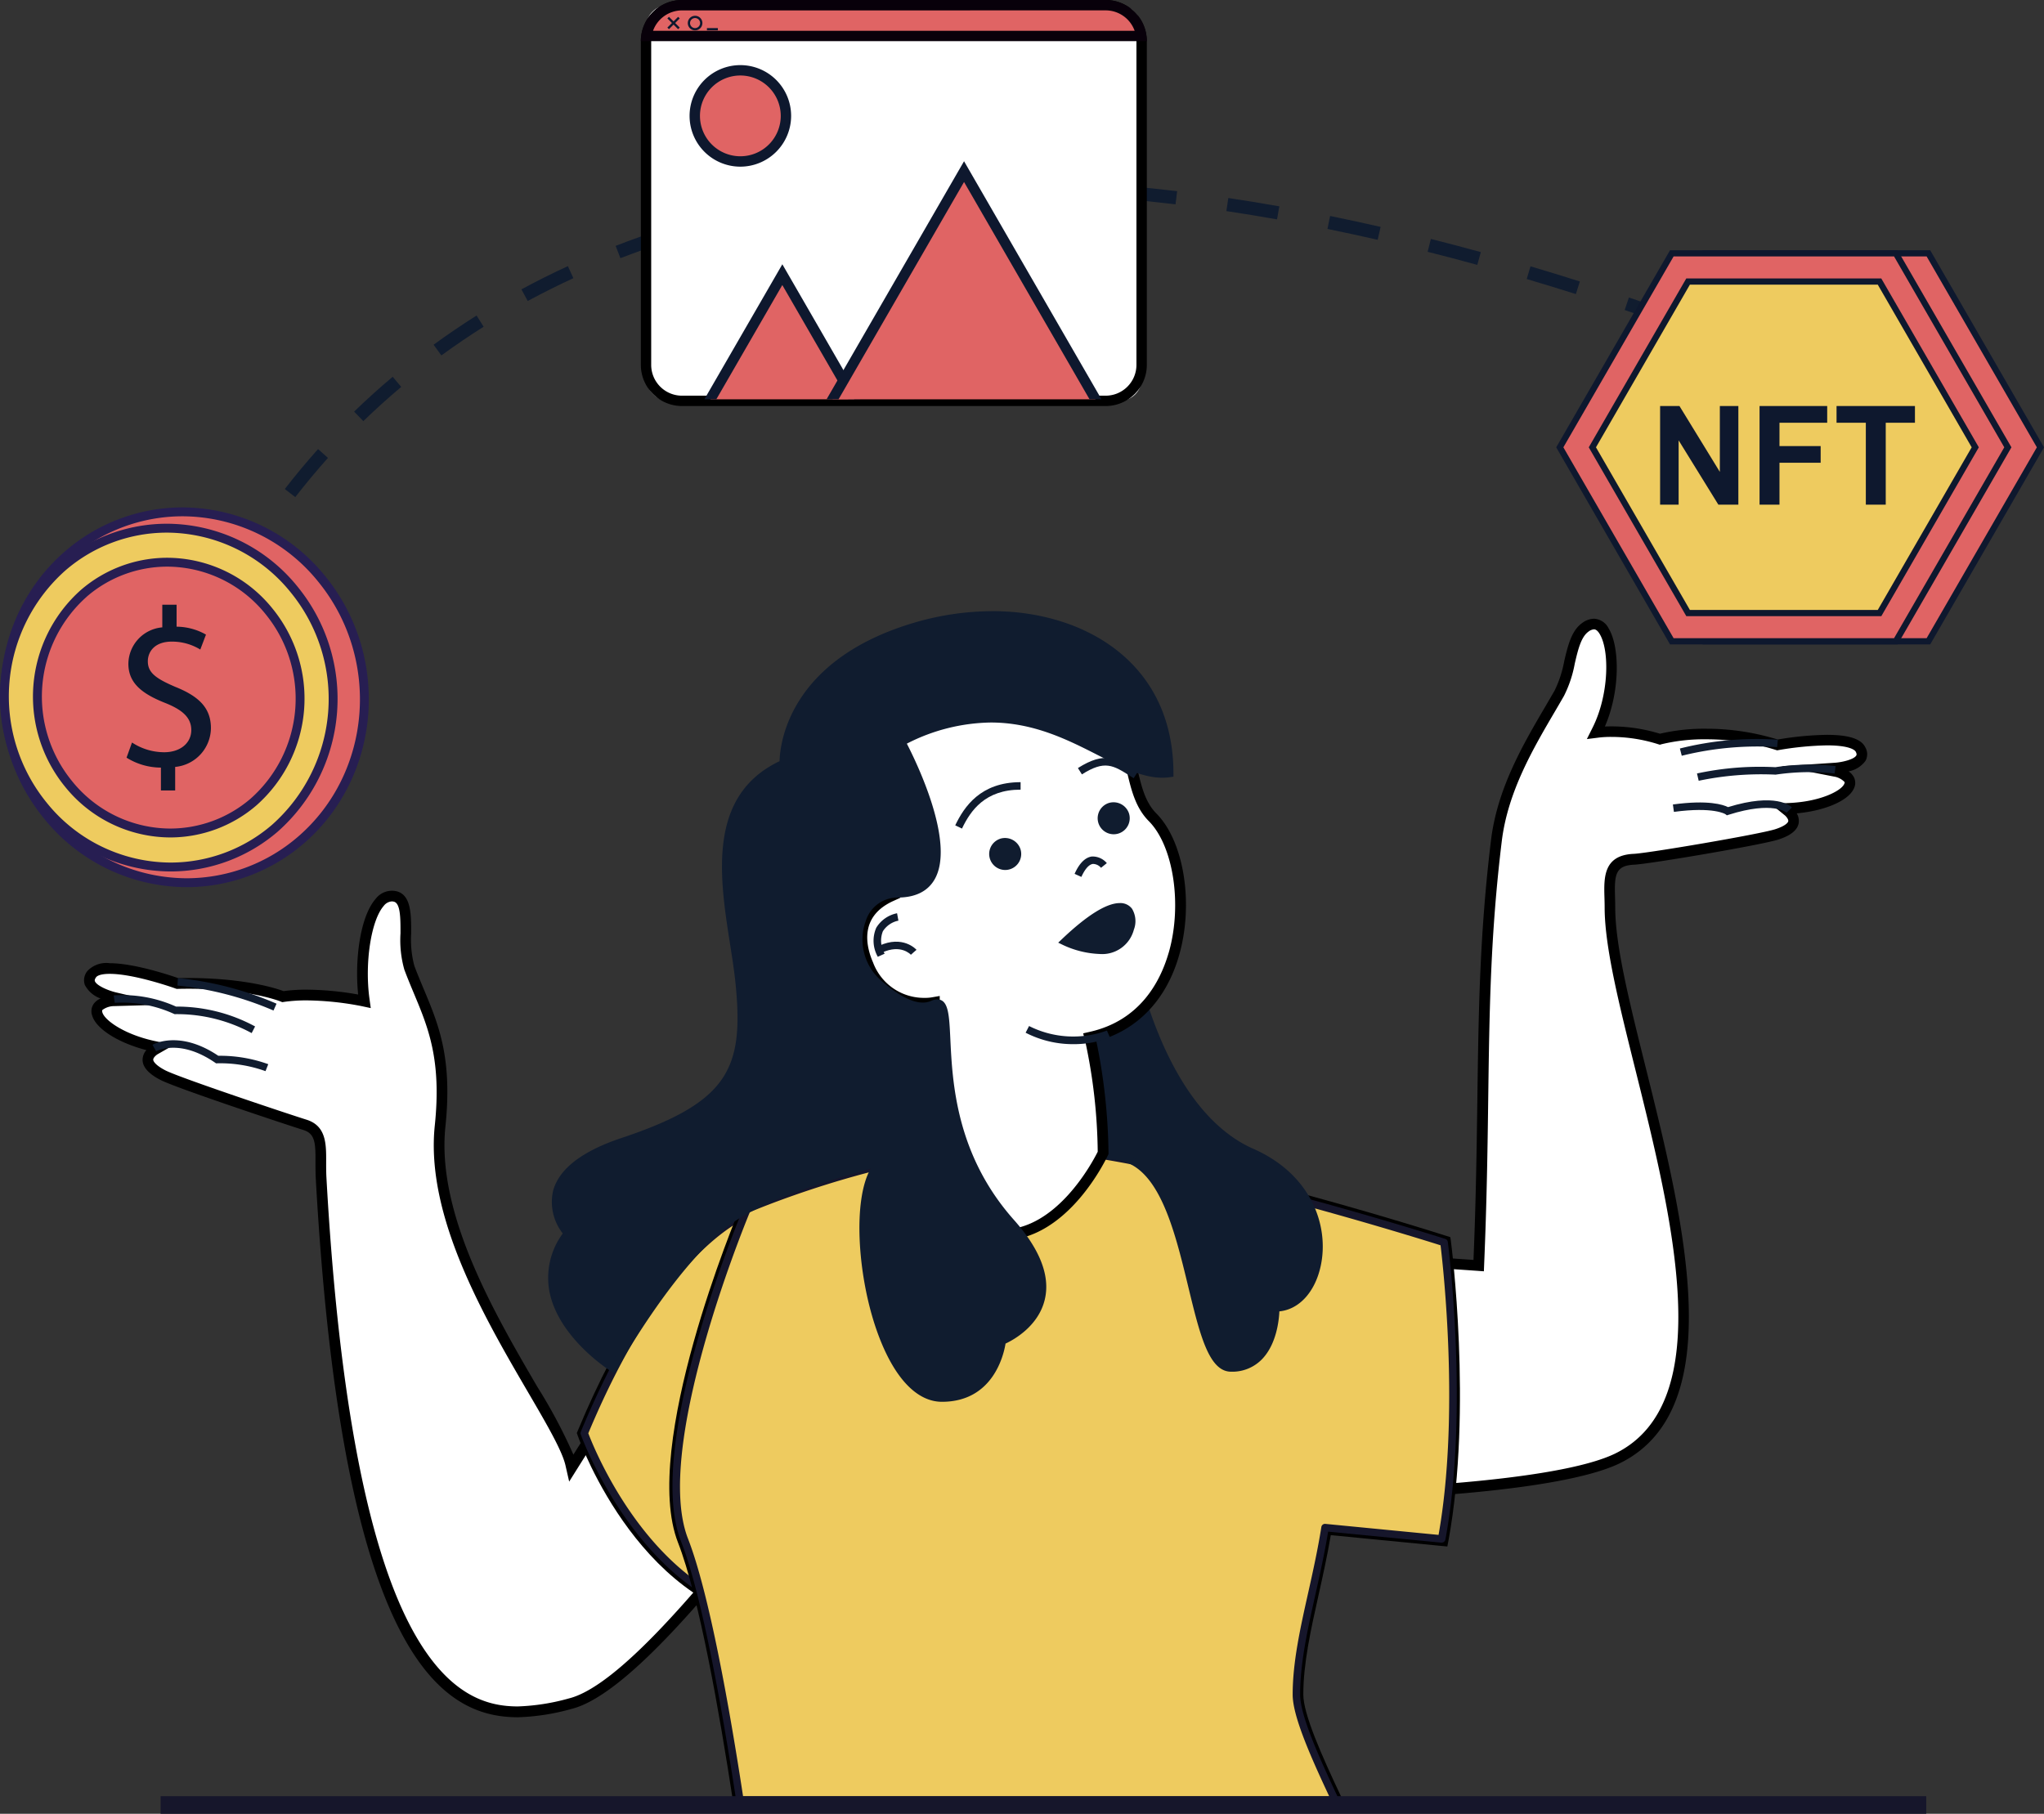 <svg xmlns="http://www.w3.org/2000/svg" xmlns:xlink="http://www.w3.org/1999/xlink" width="252" height="223.648" viewBox="0 0 252 223.648"><rect x="0" y="0" width="252" height="223.648" fill="#333333" stroke="none"/><defs><clipPath id="a"><rect width="252" height="223.648" fill="none"/></clipPath><clipPath id="b"><path d="M53.113.511a4.249,4.249,0,0,0-4.241,4.244v39.9a4.263,4.263,0,0,0,4.241,4.259h52.231a4.253,4.253,0,0,0,4.241-4.259V4.755A4.239,4.239,0,0,0,105.344.511Z" transform="translate(-48.872 -0.511)" fill="none"/></clipPath></defs><g clip-path="url(#a)"><path d="M16.191,50.584l-1.55-.51c.015-.047.387-1.175,1.24-3.1l1.493.66c-.815,1.844-1.178,2.941-1.183,2.952" transform="translate(9.277 29.763)" fill="#101c2f"/><path d="M18.586,63.163l-1.426-.794c1.018-1.83,2.143-3.674,3.339-5.481l1.362.9c-1.175,1.771-2.276,3.581-3.275,5.373m6.946-10.486-1.292-1c1.294-1.671,2.676-3.329,4.1-4.925l1.219,1.088c-1.4,1.57-2.759,3.2-4.03,4.837m8.392-9.371-1.135-1.175c1.514-1.469,3.115-2.914,4.754-4.295l1.052,1.251c-1.609,1.354-3.181,2.774-4.671,4.218m9.624-8.1-.964-1.32c1.71-1.248,3.493-2.457,5.3-3.6l.871,1.382c-1.776,1.121-3.527,2.308-5.206,3.535m151.874-3.522q-3.026-1.076-5.989-2.073l.521-1.547q2.975,1,6.013,2.083ZM54.19,28.492l-.778-1.436c1.864-1.01,3.79-1.972,5.726-2.862l.683,1.483c-1.9.876-3.8,1.822-5.631,2.815m129.222-.853q-3.063-.968-6.059-1.857l.466-1.565q3.007.892,6.085,1.866Zm-12.153-3.6q-3.1-.855-6.123-1.614l.4-1.586q3.043.767,6.159,1.624ZM65.617,23.215l-.59-1.521c1.959-.761,3.988-1.482,6.028-2.137l.5,1.554c-2.011.649-4.009,1.356-5.94,2.1m93.362-2.266q-3.141-.718-6.19-1.338l.325-1.6q3.07.625,6.227,1.346ZM77.608,19.358l-.412-1.58c2.053-.536,4.148-1.021,6.227-1.444l.325,1.6c-2.05.417-4.117.9-6.141,1.421m68.961-.928q-3.168-.564-6.244-1.021l.238-1.614q3.1.461,6.293,1.026Zm-56.61-1.6-.247-1.614c2.073-.319,4.2-.593,6.332-.815l.173,1.624c-2.1.222-4.21.493-6.258.805m44.1-.256q-3.2-.38-6.293-.652l.144-1.627q3.119.274,6.343.658ZM102.5,15.5l-.1-1.63c2.1-.129,4.243-.214,6.378-.258l.033,1.634c-2.112.042-4.236.127-6.312.255m18.95-.031c-2.137-.113-4.261-.19-6.317-.229l.028-1.634c2.076.039,4.221.118,6.376.232Z" transform="translate(10.873 8.623)" fill="#101c2f"/><path d="M133.016,27.765c-1.021-.39-2.037-.778-3.048-1.153l.57-1.532q1.524.571,3.063,1.16Z" transform="translate(82.353 15.891)" fill="#101c2f"/><path d="M65.995,138.632l-.235-1.01c-.431-1.9-2.287-5.074-4.631-9.09-5.324-9.119-12.617-21.606-11.462-32.65a28.681,28.681,0,0,0-2.6-16.488c-.4-.954-.8-1.918-1.186-2.944a13.148,13.148,0,0,1-.444-4.314c0-2.1.008-4.086-1.178-4.334a1.419,1.419,0,0,0-.319-.034,1.784,1.784,0,0,0-1.328.709c-1.642,1.882-2.48,7.141-1.859,11.721l.08.606-.6-.127a36.946,36.946,0,0,0-6.791-.707,19.5,19.5,0,0,0-2.841.191l-.116.016-.108-.044c-.038-.018-3.993-1.6-11.493-1.6-.183,0-1.135,0-1.493-.01C17.347,78.508,12.3,76.7,9.167,76.7c-1.036,0-1.732.2-2.016.577-.369.493-.258.8-.224.9.286.784,1.924,1.433,2.892,1.658l3.233.755-3.316.095c-.356.011-1.451.15-1.812.649a.724.724,0,0,0-.072.684c.366,1.258,3.05,3.04,6.9,3.849l1.1.23-.969.562c-.011.007-.791.477-.776,1.078.013.52.632,1.121,1.745,1.689,1.871.959,15.333,5.445,17.442,6.1,2.148.667,2.14,2.58,2.134,4.791,0,.606-.008,1.256.034,1.939,2.452,44.167,10.316,65.636,24.032,65.636a26.909,26.909,0,0,0,6.392-.992c6.227-1.539,16.287-13.879,22.3-21.254,2.039-2.495,3.589-4.4,4.476-5.262l-17.766-15.9Z" transform="translate(4.363 42.94)" fill="#fff"/><path d="M66.35,137.691C64.9,131.4,48.607,111.93,50.259,96.1c1.067-10.178-1.694-13.976-3.808-19.63-1.067-2.861.586-8.389-1.934-8.921a2.074,2.074,0,0,0-.408-.041c-3.04,0-4.355,7.43-3.615,12.916a37.527,37.527,0,0,0-6.883-.712,20.007,20.007,0,0,0-2.9.194s-3.958-1.63-11.654-1.63q-.657,0-1.348.018s-5.126-1.846-8.372-1.846a2.924,2.924,0,0,0-2.361.745c-1.63,2.178,2.916,3.231,2.916,3.231s-2.8.08-2.284,1.885c.439,1.506,3.362,3.338,7.227,4.148,0,0-2.785,1.591.988,3.522,1.939.992,15.616,5.54,17.514,6.128,2.364.733,1.686,3.194,1.861,6.343,3.181,57.251,14.922,66.046,24.465,66.046a27.064,27.064,0,0,0,6.5-1.008c8.794-2.174,24.679-24.941,27.316-26.929L74.966,124ZM92.2,140.573c-.864.905-2.181,2.511-4.184,4.968-5.977,7.332-15.984,19.6-22.069,21.108a26.33,26.33,0,0,1-6.29.987c-3.646,0-9.047-1.152-13.845-11.071-5.063-10.465-8.346-28.687-9.763-54.162-.036-.67-.033-1.3-.033-1.918.01-2.183.02-4.44-2.434-5.2-2.032-.631-15.554-5.143-17.374-6.071-1.1-.565-1.5-1.062-1.511-1.318s.363-.577.557-.689l1.967-1.126-2.218-.466c-3.85-.807-6.294-2.58-6.575-3.55-.065-.214-.016-.279.007-.309a2.463,2.463,0,0,1,1.474-.474l6.6-.186-6.432-1.509C9.13,79.36,7.7,78.754,7.5,78.2c-.015-.052-.064-.185.167-.493.07-.093.4-.4,1.671-.4,3.057,0,8.034,1.776,8.085,1.8l.15.052.157,0c.456-.011.9-.016,1.328-.016,7.4,0,11.288,1.549,11.329,1.565l.217.09.234-.036a19.31,19.31,0,0,1,2.776-.183,37.074,37.074,0,0,1,6.7.693l1.2.255-.165-1.207c-.593-4.4.211-9.609,1.758-11.382a1.372,1.372,0,0,1,1.006-.565,1.086,1.086,0,0,1,.232.029c.843.173.84,2.076.836,3.913a13.343,13.343,0,0,0,.472,4.466c.386,1.036.794,2.011,1.189,2.957,1.756,4.2,3.416,8.158,2.566,16.281-1.17,11.181,6.167,23.74,11.52,32.911,2.235,3.824,4.164,7.132,4.589,8.967l.459,2.019,1.1-1.753,8.078-12.835Z" transform="translate(4.195 42.774)"/><path d="M66.675,136.769a64.126,64.126,0,0,0-4.432-8.34c-5.26-9.014-12.47-21.355-11.346-32.106.884-8.459-.838-12.574-2.661-16.931-.394-.943-.794-1.893-1.171-2.9a12.513,12.513,0,0,1-.389-4c0-2.364.007-4.813-1.885-5.208a2.531,2.531,0,0,0-2.5.961c-1.934,2.214-2.589,7.59-2.152,11.79a37.6,37.6,0,0,0-6.347-.6,20.634,20.634,0,0,0-2.849.18c-.776-.292-5.135-1.772-12.979-1.6-.7-.243-5.347-1.843-8.451-1.843a3.212,3.212,0,0,0-2.725.93,1.773,1.773,0,0,0-.35,1.737,3.491,3.491,0,0,0,1.946,1.684,2.09,2.09,0,0,0-.835.644,1.6,1.6,0,0,0-.206,1.454c.477,1.645,3.225,3.373,6.688,4.267a1.838,1.838,0,0,0-.47,1.225c.018.889.771,1.717,2.228,2.464,2.039,1.039,15.9,5.633,17.589,6.159,1.452.451,1.513,1.594,1.5,3.934,0,.626,0,1.3.034,2,3.313,59.585,15.81,66.476,24.924,66.481h0a27.3,27.3,0,0,0,6.6-1.026c6.518-1.609,16.693-14.092,22.778-21.553a56.735,56.735,0,0,1,4.707-5.45l.449-.338-19.337-17.3Zm26.287,3.966c-.9.872-2.436,2.762-4.453,5.239-6.007,7.368-16.067,19.7-22.283,21.237a26.525,26.525,0,0,1-6.384,1h0c-13.7,0-21.548-21.459-24.006-65.605-.033-.683-.033-1.336-.026-1.939.007-2.227.015-4.149-2.155-4.824-2.109-.65-15.564-5.136-17.441-6.1-1.1-.562-1.714-1.153-1.73-1.661-.015-.583.755-1.046.761-1.052l1.041-.6-1.176-.245c-3.841-.807-6.515-2.578-6.878-3.828a.691.691,0,0,1,.064-.657,2.757,2.757,0,0,1,1.792-.637l3.519-.108-3.429-.8c-.961-.224-2.591-.867-2.872-1.635-.034-.1-.14-.387.221-.872a2.56,2.56,0,0,1,1.988-.559c3.125,0,8.17,1.8,8.219,1.82l.083.029.087,0c8.356-.2,12.772,1.56,12.813,1.578l.116.047.131-.02a19.833,19.833,0,0,1,2.831-.186,37.706,37.706,0,0,1,6.786.7l.64.137-.087-.647c-.618-4.574.214-9.823,1.853-11.7a1.628,1.628,0,0,1,1.616-.663c1.158.242,1.158,2.215,1.158,4.3a12.975,12.975,0,0,0,.443,4.326c.384,1.024.789,1.988,1.186,2.941C49.162,83.993,50.84,88,49.979,96.225c-1.153,11.055,6.139,23.547,11.466,32.668,2.344,4.015,4.2,7.186,4.633,9.08l.248,1.083,8.918-14.172Z" transform="translate(4.017 42.595)"/><path d="M11.507,79.079l.454.8c.121-.062,2.936-1.568,7.262,1.4l.127.088.154-.007a16.531,16.531,0,0,1,5.94.967l.337-.859a17.51,17.51,0,0,0-6.159-1.036c-4.76-3.207-7.98-1.439-8.114-1.354" transform="translate(7.291 49.751)" fill="#101c2f"/><path d="M16.272,76.535a16,16,0,0,0-7.691-1.382l.129.913a15.4,15.4,0,0,1,7.3,1.364l.106.041.113-.008A19.321,19.321,0,0,1,25.59,79.8l.423-.82a20.259,20.259,0,0,0-9.741-2.449" transform="translate(5.437 47.586)" fill="#101c2f"/><path d="M13.39,74.745a40.155,40.155,0,0,1,11.844,3.079l.376-.841a40.463,40.463,0,0,0-12.158-3.159Z" transform="translate(8.484 46.778)" fill="#101c2f"/><path d="M162.439,61.564a39.573,39.573,0,0,0-6.01.582l-.1.018-.1-.029a28.858,28.858,0,0,0-8.644-1.323,22.929,22.929,0,0,0-5.613.616l-.127.036-.121-.039a19.555,19.555,0,0,0-5.873-.907,13.213,13.213,0,0,0-1.467.069l-.8.1.359-.719c2.073-4.141,2.148-9.831.83-11.968a1.3,1.3,0,0,0-1.055-.751,1.677,1.677,0,0,0-.938.372c-1.046.748-1.433,2.423-1.849,4.2a14.473,14.473,0,0,1-1.281,3.857q-.527.912-1.086,1.861c-2.759,4.7-5.884,10.039-6.642,16.238-1.392,11.48-1.521,20.88-1.671,31.763-.085,6.242-.173,12.7-.495,20.4l-.02.439-16.6-1.157-4.038,28.977h.17c5.608,0,29.884-.81,37.365-4.553,12.912-6.454,7.208-29.342,2.624-47.732-2.031-8.149-3.785-15.186-3.785-19.942,0-.417-.013-.823-.024-1.217-.069-2.475-.137-4.816,3.208-4.96,1.81-.075,15.438-2.387,17.529-3.052,1.142-.364,1.825-.833,1.916-1.32.109-.562-.555-1.129-.564-1.134l-.866-.717,1.122-.046c3.79-.162,6.62-1.433,7.165-2.57a.669.669,0,0,0,.039-.647c-.261-.523-1.277-.83-1.612-.9l-3.218-.637,3.271-.214c.954-.06,2.615-.421,3-1.116.049-.085.2-.353-.072-.876-.193-.372-.964-1-3.924-1" transform="translate(62.788 29.937)" fill="#fff"/><path d="M162.631,61.3a39.808,39.808,0,0,0-6.087.585,29.42,29.42,0,0,0-8.773-1.341,23.107,23.107,0,0,0-5.732.634,19.945,19.945,0,0,0-6-.926,13.519,13.519,0,0,0-1.519.072c2.741-5.471,2.081-13.342-.609-13.342a2.061,2.061,0,0,0-1.189.451c-2.021,1.451-1.786,5.634-3.253,8.186-2.9,5.051-6.907,11.119-7.778,18.262-2.184,17.946-1.274,30.76-2.173,52.195l-16.565-1.155-4.162,29.858c.167,0,.386,0,.662,0,5.26,0,29.858-.743,37.561-4.6,18.885-9.449-.926-52.387-.926-68.059,0-3.045-.616-5.6,2.776-5.747,1.916-.082,15.639-2.434,17.64-3.075,3.9-1.24,1.495-3.2,1.495-3.2,3.808-.16,6.879-1.446,7.536-2.811.789-1.632-1.879-2.155-1.879-2.155s4.494-.286,3.284-2.617c-.493-.949-2.32-1.228-4.3-1.228m3.622,2.093c-.274.49-1.72.836-2.655.9l-6.6.436,6.489,1.264a2.321,2.321,0,0,1,1.31.667c.015.026.049.087-.042.27-.417.872-3.011,2.165-6.794,2.326l-2.266.1,1.758,1.429c.136.109.457.482.412.717s-.493.634-1.625.993c-1.985.631-15.689,2.957-17.416,3.03-3.772.16-3.69,2.945-3.619,5.4.011.392.023.8.023,1.207,0,4.809,1.759,11.868,3.8,20.045,4.545,18.241,10.2,40.941-2.4,47.245-7.268,3.635-30.706,4.476-36.845,4.506l3.911-28.092,15.766,1.1.879.064.036-.887c.325-7.706.418-14.164.5-20.411.147-10.87.274-20.257,1.668-31.714.743-6.115,3.852-11.408,6.59-16.077.372-.635.735-1.256,1.081-1.861a14.582,14.582,0,0,0,1.328-3.975c.394-1.691.771-3.285,1.681-3.942a1.3,1.3,0,0,1,.688-.291c.234,0,.466.183.689.547,1.261,2.042,1.163,7.533-.846,11.551l-.717,1.434,1.593-.2a12.65,12.65,0,0,1,1.41-.067,19.072,19.072,0,0,1,5.741.885l.248.078.247-.069a22.439,22.439,0,0,1,5.5-.6,28.49,28.49,0,0,1,8.518,1.3l.2.062.212-.038a38.97,38.97,0,0,1,5.93-.575c3.053,0,3.5.693,3.542.771.167.315.1.43.08.466" transform="translate(62.596 29.771)"/><path d="M162.835,61.018a39.029,39.029,0,0,0-6.053.578,29.827,29.827,0,0,0-8.805-1.331,24.083,24.083,0,0,0-5.721.616,20.329,20.329,0,0,0-6.785-.89c1.9-4.365,1.844-9.859.453-12.112a2.112,2.112,0,0,0-1.808-1.178,2.531,2.531,0,0,0-1.462.539c-1.313.946-1.743,2.776-2.2,4.716a13.821,13.821,0,0,1-1.188,3.615q-.522.907-1.077,1.853c-2.808,4.782-5.982,10.2-6.757,16.585-1.4,11.524-1.532,20.942-1.681,31.846-.088,6.11-.168,12.424-.479,19.909l-16.523-1.152-4.29,30.8.515.013c.17,0,.4.007.688.007,6.013,0,30.046-.791,37.753-4.648,13.551-6.775,7.748-30.046,3.089-48.746-2.016-8.09-3.757-15.077-3.757-19.723,0-.425-.013-.843-.023-1.246-.08-2.728-.013-3.939,2.356-4.04,1.83-.078,15.642-2.418,17.759-3.094,1.511-.48,2.364-1.157,2.521-2.008a1.783,1.783,0,0,0-.24-1.227c3.431-.312,6.311-1.524,7.026-3.016a1.554,1.554,0,0,0,.031-1.431,1.956,1.956,0,0,0-.665-.73,3.343,3.343,0,0,0,2.091-1.3,1.719,1.719,0,0,0-.057-1.722c-.516-1-2.062-1.483-4.716-1.483m3.97,2.756c-.386.681-2.034,1.036-2.976,1.1l-3.514.23,3.453.683c.332.067,1.336.369,1.591.879a.652.652,0,0,1-.041.621c-.539,1.129-3.357,2.392-7.139,2.553l-1.215.051.946.766c0,.008.652.562.551,1.1-.092.477-.765.938-1.9,1.3-2.088.665-15.711,2.973-17.514,3.05-3.382.144-3.31,2.5-3.241,4.987.011.4.028.8.028,1.22,0,4.759,1.75,11.795,3.78,19.948,4.582,18.375,10.28,41.249-2.6,47.7-7.477,3.738-31.735,4.548-37.343,4.548h-.144l4.029-28.914,16.606,1.162.021-.475c.322-7.706.413-14.165.5-20.412.149-10.877.278-20.272,1.673-31.742.756-6.2,3.88-11.529,6.639-16.23.369-.635.737-1.255,1.085-1.861a14.393,14.393,0,0,0,1.282-3.87c.413-1.763.8-3.429,1.835-4.171a1.18,1.18,0,0,1,1.952.371c1.31,2.13,1.237,7.807-.833,11.935l-.386.773.853-.108a19.43,19.43,0,0,1,7.327.836l.132.042.134-.038a23.091,23.091,0,0,1,5.607-.614,28.931,28.931,0,0,1,8.637,1.318l.1.034.114-.02a39.271,39.271,0,0,1,6-.58c2.944,0,3.708.618,3.9.983a.815.815,0,0,1,.074.848" transform="translate(62.391 29.591)"/><path d="M133.05,61.245c-.6-.3-2.426-.918-6.8-.325l.126.913c4.9-.66,6.332.278,6.342.279l.188.144.229-.072c5.486-1.735,7.116-.261,7.131-.247l.327-.327-.335.319.335-.319.333-.319c-.188-.2-1.991-1.857-7.876-.047" transform="translate(79.997 38.276)" fill="#101c2f"/><path d="M137.726,58.029a36.864,36.864,0,0,0-9.658.774l.211.9a37.492,37.492,0,0,1,9.485-.755h0a28.245,28.245,0,0,1,7.271-.136l.126-.913a28.274,28.274,0,0,0-7.438.132" transform="translate(81.149 36.569)" fill="#101c2f"/><path d="M126.777,56.95l.232.9a38.686,38.686,0,0,1,11.759-1.065l.087-.918a38.888,38.888,0,0,0-12.077,1.088" transform="translate(80.331 35.339)" fill="#101c2f"/><path d="M66.137,91.458l-.023-.5-.49.1c-.451.09-11.19,2.485-21.749,27.863l-.064.154.057.154c.075.221,7.936,21.933,25.3,23.15l.5.036-.038-.493c-.033-.421-3.079-41.971-3.494-50.465" transform="translate(27.761 57.636)" fill="#eecb5f"/><path d="M66.745,91.639l-.049-.995-.975.194c-.464.09-11.416,2.531-22.062,28.12l-.127.305.108.31c.319.908,8.037,22.2,25.682,23.433l.99.073-.072-.992c-.029-.42-3.081-41.962-3.494-50.45m-22.3,27.651C55.043,93.828,65.886,91.681,65.886,91.681c.42,8.595,3.5,50.473,3.5,50.473C52.095,140.94,44.449,119.29,44.449,119.29" transform="translate(27.583 57.435)"/><path d="M65.995,91.094a.466.466,0,0,0-.376-.09c-.451.09-11.205,2.49-21.773,27.883a.46.46,0,0,0-.008.333c.077.217,7.944,21.951,25.336,23.17h.018a.466.466,0,0,0,.341-.137.481.481,0,0,0,.134-.358c-.031-.42-3.081-41.97-3.5-50.463a.478.478,0,0,0-.176-.338M44.77,119.073c9.018-21.572,18.248-26.168,20.51-27,.482,9.063,3.073,44.535,3.424,49.347-15.636-1.5-23.194-20.381-23.934-22.351" transform="translate(27.76 57.658)" fill="#16162b"/><path d="M146.253,98.194l-.261-.083c-.371-.118-37.129-11.811-52.7-11.811-15.6,0-33.362,7.657-33.54,7.734l-.16.07-.064.157c-.5,1.2-12.278,29.388-7.7,41.109,2.615,6.7,5.139,21.084,6.8,31.972l.057.368H133.1l-.288-.613c-2.292-4.84-4.731-10.215-4.731-12.829,0-3.89.916-8.006,1.888-12.362.555-2.5,1.129-5.072,1.57-7.765l14.378,1.4.074-.392c2.955-16.052.319-36.486.292-36.69Z" transform="translate(32.169 54.682)" fill="#eecb5f"/><path d="M146.806,98.036l-.516-.167c-1.516-.485-37.195-11.834-52.835-11.834-15.686,0-33.535,7.693-33.715,7.773l-.314.137-.134.315c-.5,1.2-12.344,29.552-7.708,41.431,2.6,6.657,5.12,21.013,6.776,31.884l.113.727h75.474l-.58-1.225c-2.437-5.144-4.69-10.24-4.69-12.643,0-3.842.912-7.938,1.88-12.27.528-2.379,1.075-4.831,1.508-7.389L145.65,136.1l.787.075.144-.774c2.968-16.121.325-36.621.3-36.825Zm-1.072,37.206-14.387-1.4c-1.2,7.582-3.53,14.317-3.53,20.594,0,2.575,2.192,7.559,4.775,13.009H59.212c-1.676-10.991-4.2-25.341-6.825-32.063-4.564-11.69,7.7-40.784,7.7-40.784s17.682-7.7,33.369-7.7,52.57,11.79,52.57,11.79,2.687,20.386-.291,36.556" transform="translate(32.005 54.515)"/><path d="M146.014,98.09c-.369-.118-37.133-11.811-52.711-11.811-15.6,0-33.374,7.66-33.553,7.737a.466.466,0,0,0-.242.245c-.5,1.194-12.282,29.4-7.7,41.13,2.614,6.693,5.139,21.077,6.8,31.969a.462.462,0,0,0,.457.389h73.38a.453.453,0,0,0,.389-.214.459.459,0,0,0,.026-.443c-2.285-4.834-4.728-10.2-4.728-12.813,0-3.89.918-8.008,1.89-12.365.552-2.483,1.124-5.048,1.565-7.727l13.955,1.359a.486.486,0,0,0,.5-.374c2.96-16.062.32-36.5.3-36.7a.463.463,0,0,0-.319-.381m-.81,36.5-13.963-1.358a.454.454,0,0,0-.5.382c-.443,2.807-1.044,5.5-1.622,8.1-.985,4.409-1.915,8.573-1.915,12.566,0,2.426,1.789,6.768,4.509,12.548H59.456c-1.665-10.885-4.182-25.081-6.791-31.774C48.4,124.134,59.294,97.2,60.289,94.792,62.14,94.009,78.7,87.2,93.3,87.2c14.716,0,48.7,10.592,52.146,11.681.307,2.521,2.379,20.9-.245,35.7" transform="translate(32.157 54.67)" fill="#16162b"/><path d="M102.439,96.716C90.548,91.472,87.361,71.589,87.361,71.589L82.029,74.7s-1.08,22.479,3.086,22.479c10.5,0,9.14,26.138,14.77,26.138s5.5-7.413,5.5-7.413c6.267,0,8.949-13.941-2.945-19.187" transform="translate(51.897 45.361)" fill="#101c2f"/><path d="M102.807,96.581C91.278,91.5,88.027,72,88,71.8l-.111-.665-6.128,3.578-.011.252c-.034.774-.877,19.068,2.263,22.361a1.748,1.748,0,0,0,1.282.6c5.7,0,7.721,8.353,9.5,15.72,1.408,5.819,2.526,10.416,5.265,10.416a5.091,5.091,0,0,0,3.787-1.513c1.807-1.839,2.117-4.8,2.166-5.927,2.447-.235,4.427-2.406,5.11-5.657,1.028-4.881-1.145-11.225-8.318-14.387m7.415,14.2c-.632,3-2.465,4.945-4.659,4.945h-.469l.008.469c0,.036.034,3.738-1.915,5.713a4.2,4.2,0,0,1-3.125,1.233c-2.016,0-3.158-4.715-4.368-9.709C93.92,106.113,91.714,97,85.293,97a.847.847,0,0,1-.613-.312c-2.344-2.46-2.263-16.065-2.022-21.433L87.2,72.607c.67,3.565,4.336,20.014,15.229,24.817,6.7,2.959,8.742,8.838,7.789,13.357" transform="translate(51.717 45.075)" fill="#101c2f"/><path d="M98.163,62.148a17.274,17.274,0,0,0-1.346-4.107c-2.018-3.746-7.4-5.981-14.4-5.981-7.085,0-13.592,2.318-15.825,5.639-4.519,6.718,2.289,19.282,2.357,19.406l.227.41-.426.189c-3.388,1.534-4.36,4.429-2.727,8.158a7.109,7.109,0,0,0,6.768,4.622,5.445,5.445,0,0,0,.912-.064l.506-.09v.513c0,13.071-2.073,19.321-2.147,19.522A7.49,7.49,0,0,0,73.534,116c1.681,2.034,4.64,3.063,8.784,3.063,7.173,0,11.754-8.956,12.234-9.949a67.031,67.031,0,0,0-1.581-13.935l-.114-.433.436-.1c4.891-1.119,8.438-4.682,9.983-10.027,1.743-6.02.595-13.5-2.56-16.665-1.549-1.562-2.062-3.725-2.553-5.811" transform="translate(41.216 32.987)" fill="#fff"/><path d="M97.361,58.007C95.03,53.671,88.874,51.8,82.588,51.8c-6.786,0-13.734,2.189-16.183,5.832-4.72,7.013,2.341,19.855,2.341,19.855C65,79.174,64.153,82.437,65.8,86.2a7.554,7.554,0,0,0,7.165,4.88,6.078,6.078,0,0,0,.985-.069c0,13.151-2.132,19.444-2.132,19.444s-1.779,9.21,10.671,9.21c7.928,0,12.667-10.287,12.667-10.287a66.873,66.873,0,0,0-1.6-14.139c13.263-3.04,13.12-21.9,7.639-27.417-2.5-2.517-2.156-6.7-3.836-9.815m5.674,26.664c-1.065,3.672-3.607,8.34-9.67,9.727l-.871.2.234.863a67.465,67.465,0,0,1,1.563,13.732c-.657,1.315-5.058,9.611-11.8,9.611-4.007,0-6.848-.974-8.448-2.9a7.017,7.017,0,0,1-1.387-5.242c.245-.761,2.156-7.087,2.156-19.651l0-1.023-1.01.175a4.812,4.812,0,0,1-.835.059,6.7,6.7,0,0,1-6.374-4.362c-.882-2.019-1.727-5.68,2.513-7.593l.846-.382-.446-.817c-.07-.124-6.755-12.455-2.38-18.962,2.16-3.212,8.518-5.45,15.467-5.45,6.835,0,12.077,2.153,14.018,5.757a16.4,16.4,0,0,1,1.305,4c.506,2.145,1.032,4.365,2.673,6.015,3.053,3.071,4.149,10.359,2.45,16.242" transform="translate(41.047 32.82)"/><path d="M99.38,62.292a17.7,17.7,0,0,0-1.426-4.324c-2.176-4.042-7.851-6.454-15.181-6.454-7.366,0-14.177,2.481-16.568,6.035-4.381,6.518.879,17.557,2.093,19.9-3.494,1.8-4.493,5.089-2.736,9.112a8.066,8.066,0,0,0,7.585,5.157c.2,0,.374-.008.526-.018-.056,12.555-2.091,18.718-2.127,18.841a8.256,8.256,0,0,0,1.647,6.365c1.857,2.256,5.05,3.395,9.478,3.395,8.131,0,12.888-10.124,13.089-10.552l.044-.1,0-.106a71.948,71.948,0,0,0-1.5-13.793c4.984-1.307,8.593-5.033,10.186-10.539,1.851-6.4.632-14.1-2.78-17.537-1.379-1.387-1.836-3.329-2.325-5.386M103.6,84.958c-1.542,5.339-5.079,8.89-9.959,10.008l-.466.106.123.464a67.517,67.517,0,0,1,1.58,13.922c-.5,1.023-5.056,9.924-12.2,9.924-4.135,0-7.082-1.024-8.76-3.05a7.441,7.441,0,0,1-1.469-5.549c.083-.265,2.152-6.518,2.152-19.594l0-.551-.539.1a5.638,5.638,0,0,1-.907.062A7.08,7.08,0,0,1,66.4,86.2c-1.622-3.708-.657-6.588,2.712-8.114l.457-.206-.24-.438c-.072-.127-6.871-12.669-2.359-19.373,2.225-3.313,8.722-5.626,15.8-5.626,6.985,0,12.355,2.228,14.368,5.966a16.9,16.9,0,0,1,1.341,4.1c.5,2.091,1.008,4.251,2.566,5.824,3.145,3.163,4.288,10.622,2.548,16.63" transform="translate(40.863 32.641)"/><path d="M83.241,64.65c-.832.108-1.559.827-2.143,2.142l.835.377c.446-.983.938-1.536,1.421-1.6a1.306,1.306,0,0,1,1,.479l.717-.578a2.292,2.292,0,0,0-1.828-.817" transform="translate(51.387 40.958)" fill="#101c2f"/><path d="M80.349,72.741s6.618,3.233,8.083-1.606c.743-2.45-.885-5.219-8.083,1.606" transform="translate(50.912 43.37)" fill="#101c2f"/><path d="M87.445,68.164c-1.617,0-4.009,1.487-7.1,4.422l-.484.459.6.289a11.635,11.635,0,0,0,4.494,1.106,4.035,4.035,0,0,0,4.233-2.991,2.971,2.971,0,0,0-.224-2.586,1.794,1.794,0,0,0-1.516-.7M88.3,71.18a3.12,3.12,0,0,1-3.352,2.339,10.2,10.2,0,0,1-3.46-.747c3.48-3.194,5.213-3.687,5.953-3.687a.888.888,0,0,1,.773.33A2.1,2.1,0,0,1,88.3,71.18" transform="translate(50.602 43.191)" fill="#101c2f"/><path d="M77.823,77.446l-.421.82a12.73,12.73,0,0,0,5.845,1.411,12.344,12.344,0,0,0,4.55-.825L87.426,78a12.1,12.1,0,0,1-9.6-.559" transform="translate(49.045 49.073)" fill="#101c2f"/><path d="M66.264,70.714a4,4,0,0,0,.188,3.584l.843-.381a3.157,3.157,0,0,1-.217-2.767,2.965,2.965,0,0,1,1.915-1.307l-.167-.912a3.885,3.885,0,0,0-2.562,1.782" transform="translate(41.771 43.678)" fill="#101c2f"/><path d="M66.347,71.574l.389.84c2.281-1.054,3.478.224,3.525.278l.345-.309-.345.307.345-.307.348-.3c-.067-.074-1.688-1.846-4.607-.5" transform="translate(42.04 45.035)" fill="#101c2f"/><path d="M66.523,87.887c1.186-.328,1.779-.5,1.42-.5a2.3,2.3,0,0,0-1.42.5" transform="translate(42.151 55.372)" fill="#101c2f"/><path d="M86.187,47.9c-16.717,5.068-16.01,16.848-16.01,16.848-10.842,4.9-6.29,18.179-5.406,27.231,1.052,10.784-1.309,15.013-14.374,19.368s-6.822,11.323-6.822,11.323c-6.535,9,5.636,16.637,5.636,16.637s6.835-12.383,13.879-17.882c4.8-3.749,15.279-6.5,19.194-7.57a2.309,2.309,0,0,1,1.421-.5c.358,0-.235.173-1.421.5-5.084,3.821-1.2,29.129,7.462,29.129,6.776,0,7.415-7.034,7.415-7.034s10.429-4.158,1.108-14.639c-11.628-13.074-5.752-28.649-9.663-26.885-1.787.809-4.161-.369-6.791-2.684-4.056-3.581-2.55-10.932,2.429-10.932,10.674,0,.537-18.723.537-18.723,16.985-8.585,25.46,4.978,33.034,3.88,0-16.586-16.488-22.657-31.629-18.066" transform="translate(26.389 29.408)" fill="#101c2f"/><path d="M96.172,46.131a34.361,34.361,0,0,0-9.941,1.5C70.913,52.277,69.943,62.665,69.9,64.627c-8.959,4.262-7.382,14.361-6.113,22.5.284,1.794.549,3.491.7,5.072,1.008,10.32-.884,14.494-14.061,18.886-4.893,1.63-7.735,3.831-8.452,6.539a6.287,6.287,0,0,0,1.2,5.239,9.211,9.211,0,0,0-1.648,7.15c1.111,5.714,7.353,9.692,7.616,9.856l.417.258.237-.423c.067-.124,6.868-12.365,13.755-17.741,4.216-3.289,13.032-5.839,17.583-7.095-2.22,3.841-1.621,13.094.688,19.788,1.995,5.778,4.87,8.962,8.1,8.962,6.319,0,7.623-5.826,7.84-7.178.921-.425,4.05-2.1,4.84-5.44.689-2.9-.6-6.206-3.813-9.818-7.142-8.039-7.578-16.964-7.833-22.3C90.811,95.843,90.721,94,89.328,94a1.739,1.739,0,0,0-.73.18c-1.477.663-3.6-.23-6.294-2.611a6.681,6.681,0,0,1-1.777-7.235,4.1,4.1,0,0,1,3.9-2.89c2.161,0,3.692-.732,4.553-2.179,2.684-4.5-2.24-14.58-3.388-16.8a23.331,23.331,0,0,1,10.346-2.606c5.319,0,9.542,2.155,13.265,4.051,3.284,1.674,6.1,3.094,8.858,2.687l.4-.059v-.4c0-13.822-11.189-20.009-22.28-20.009m13.445,16.956c-3.816-1.942-8.142-4.149-13.683-4.149A24.439,24.439,0,0,0,84.753,61.85l-.425.214.225.417c.062.118,6.325,11.795,3.63,16.315-.691,1.162-1.923,1.728-3.761,1.728a5.033,5.033,0,0,0-4.76,3.486,7.608,7.608,0,0,0,2.027,8.252c3.055,2.694,5.455,3.589,7.286,2.759a.92.92,0,0,1,.351-.1c.515,0,.616,2.04.712,4.009.261,5.451.7,14.579,8.065,22.859,3,3.375,4.212,6.4,3.6,8.988-.791,3.375-4.5,4.9-4.54,4.914l-.261.1-.026.284c-.028.268-.673,6.615-6.956,6.615-2.762,0-5.4-3.043-7.227-8.345-2.709-7.858-2.73-17.64-.062-19.893,1.728-.475,1.872-.521,1.812-.975l-.16-.415h-.4a2.78,2.78,0,0,0-1.676.549l-.42.119c-4.234,1.155-14.142,3.865-18.8,7.5-6.368,4.974-12.447,15.292-13.749,17.581-1.385-.974-5.925-4.455-6.8-8.978a8.438,8.438,0,0,1,1.689-6.721l.222-.3-.247-.278a5.56,5.56,0,0,1-1.232-4.677c.632-2.39,3.279-4.377,7.855-5.9,13.664-4.555,15.73-9.158,14.69-19.847-.162-1.607-.426-3.318-.711-5.13-1.3-8.317-2.771-17.743,5.848-21.636l.289-.132-.021-.319c0-.114-.5-11.471,15.683-16.377a33.367,33.367,0,0,1,9.671-1.465c9.754,0,21.134,4.9,21.353,18.674-2.392.18-4.929-1.121-7.908-2.638" transform="translate(26.21 29.23)" fill="#101c2f"/><path d="M72.089,64.361l.833.4c1.067-2.235,2.856-4.8,7.227-4.8v-.923c-4.943,0-6.966,3.04-8.06,5.326" transform="translate(45.678 37.407)" fill="#101c2f"/><path d="M75.976,63.6a1.514,1.514,0,1,0,1.91.965,1.521,1.521,0,0,0-1.91-.965" transform="translate(47.481 40.253)" fill="#101c2f"/><path d="M76.013,63.343a1.975,1.975,0,0,0,.613,3.852,1.942,1.942,0,0,0,.618-.1A1.974,1.974,0,0,0,78.5,64.6a2.01,2.01,0,0,0-2.491-1.26m.943,2.875a1.053,1.053,0,0,1-.657-2,1.122,1.122,0,0,1,.33-.051,1.052,1.052,0,0,1,.327,2.052" transform="translate(47.302 40.078)" fill="#101c2f"/><path d="M81.349,58.453l.49.781c2.829-1.786,3.842-1.147,6.054.265l.332.207.492-.781-.325-.206c-2.318-1.475-3.718-2.367-7.043-.266" transform="translate(51.546 36.251)" fill="#101c2f"/><path d="M84.164,60.909a1.513,1.513,0,1,0,1.908.962,1.518,1.518,0,0,0-1.908-.962" transform="translate(52.67 38.546)" fill="#101c2f"/><path d="M84.2,60.648a1.975,1.975,0,0,0,.618,3.852,1.959,1.959,0,0,0,.619-.1A1.979,1.979,0,0,0,86.691,61.9,2.007,2.007,0,0,0,84.2,60.648m.946,2.874a1.067,1.067,0,0,1-1.325-.671,1.05,1.05,0,1,1,1.325.671" transform="translate(52.49 38.368)" fill="#101c2f"/><rect width="217.681" height="2.171" transform="translate(19.8 221.477)" fill="#16162b"/><path d="M161.6,19.121h-27.62l-13.809,23.92,13.809,23.918H161.6l13.809-23.918Z" transform="translate(76.147 12.116)" fill="#e06464"/><path d="M161.995,67.489H133.934l-14.03-24.3,14.03-24.3h28.061l14.03,24.3Zm-27.618-.765h27.177l13.589-23.536L161.554,19.652H134.376L120.788,43.189Z" transform="translate(75.976 11.968)" fill="#0e182e"/><path d="M159.145,19.121H131.524l-13.809,23.92,13.809,23.918h27.622l13.808-23.918Z" transform="translate(74.588 12.116)" fill="#e06464"/><path d="M159.536,67.489H131.475l-14.03-24.3,14.03-24.3h28.061l14.03,24.3Zm-27.618-.765h27.177l13.589-23.536L159.095,19.652H131.917l-13.59,23.537Z" transform="translate(74.418 11.968)" fill="#0e182e"/><path d="M155.577,21.251h-23.6l-11.8,20.44,11.8,20.438h23.6l11.8-20.438Z" transform="translate(76.147 13.465)" fill="#eecb5f"/><path d="M155.968,62.66H131.926L119.9,41.839l12.022-20.822h24.042l12.024,20.822Zm-23.6-.765h23.162l11.579-20.056L155.529,21.78H132.367L120.788,41.839Z" transform="translate(75.976 13.317)" fill="#0e182e"/><path d="M125.285,42.811V30.647h2.388l4.978,8.122V30.647h2.282V42.811h-2.464l-4.9-7.933v7.933Z" transform="translate(79.385 19.419)" fill="#0e182e"/><path d="M132.79,42.811V30.647h8.34v2.058h-5.883v2.878h5.077v2.058h-5.077v5.169Z" transform="translate(84.141 19.419)" fill="#0e182e"/><path d="M142.211,42.811V32.705H138.6V30.647h9.666v2.058h-3.6V42.811Z" transform="translate(87.823 19.419)" fill="#0e182e"/><rect width="61.105" height="48.787" rx="2.716" transform="translate(79.647 0.64)" fill="#fff"/><path d="M105.671,1.279a3.8,3.8,0,0,1,3.793,3.8V44.99a3.8,3.8,0,0,1-3.793,3.8H53.439a3.8,3.8,0,0,1-3.8-3.8V5.076a3.8,3.8,0,0,1,3.8-3.8Zm0-1.279H53.439a5.078,5.078,0,0,0-5.076,5.076V44.99a5.077,5.077,0,0,0,5.076,5.076h52.232a5.075,5.075,0,0,0,5.074-5.076V5.076A5.076,5.076,0,0,0,105.671,0" transform="translate(30.645)"/></g><g transform="translate(79.839 0.835)"><g clip-path="url(#b)"><path d="M63.224,20.73,52.435,39.417H74.014Z" transform="translate(-46.614 12.301)" fill="#e06464"/><path d="M75.55,40.554H51.758l11.9-20.607ZM53.972,39.275H73.337L63.654,22.507Z" transform="translate(-47.043 11.804)" fill="#0e182e"/><path d="M79.783,12.952,61.659,44.346H97.91Z" transform="translate(-40.769 7.372)" fill="#e06464"/><path d="M99.445,45.482H60.981L80.215,12.169ZM63.2,44.2H97.231L80.215,14.729Z" transform="translate(-41.199 6.876)" fill="#0e182e"/><path d="M63.678,10.926a5.621,5.621,0,1,1-5.621-5.62,5.622,5.622,0,0,1,5.621,5.62" transform="translate(-46.614 2.527)" fill="#e06464"/><path d="M58.3,17.435a6.26,6.26,0,1,1,6.26-6.262,6.269,6.269,0,0,1-6.26,6.262m0-11.241a4.98,4.98,0,1,0,4.981,4.979A4.987,4.987,0,0,0,58.3,6.194" transform="translate(-46.863 2.28)" fill="#0e182e"/></g></g><g clip-path="url(#a)"><path d="M48.783,4.188a4.445,4.445,0,0,1,4.391-3.8H105.4a4.449,4.449,0,0,1,4.391,3.8Z" transform="translate(30.911 0.248)" fill="#e06464"/><path d="M105.671,1.279A3.8,3.8,0,0,1,109.244,3.8H49.866a3.8,3.8,0,0,1,3.573-2.517Zm0-1.279H53.439a5.078,5.078,0,0,0-5.076,5.076h62.382A5.076,5.076,0,0,0,105.671,0" transform="translate(30.645)" fill="#08000a"/><rect width="0.28" height="1.878" transform="translate(82.277 2.271) rotate(-44.965)" fill="#0e182e"/><rect width="1.877" height="0.28" transform="translate(82.277 3.402) rotate(-44.999)" fill="#0e182e"/><path d="M52.806,1.192a.9.9,0,1,0,.9.9.9.9,0,0,0-.9-.9m0,1.516a.619.619,0,1,1,.616-.619.62.62,0,0,1-.616.619" transform="translate(32.891 0.755)" fill="#0e182e"/><rect width="1.348" height="0.278" transform="translate(87.156 3.463)" fill="#0e182e"/><path d="M8.2,43.879a21.781,21.781,0,0,1,31.261,3.045,23.3,23.3,0,0,1-2.591,32.191A21.781,21.781,0,0,1,5.607,76.07,23.293,23.293,0,0,1,8.2,43.879" transform="translate(0.222 24.479)" fill="#e06464"/><path d="M5.389,76.632a22.69,22.69,0,0,0,17.62,8.493,22.131,22.131,0,0,0,14.423-5.383c9.555-8.225,10.748-23.01,2.658-32.954A22.686,22.686,0,0,0,22.47,38.3a22.125,22.125,0,0,0-14.425,5.38C-1.509,51.9-2.7,66.688,5.389,76.632M8.762,44.508A21.039,21.039,0,0,1,22.47,39.395a21.587,21.587,0,0,1,16.768,8.088c7.719,9.487,6.587,23.583-2.522,31.43a21.031,21.031,0,0,1-13.706,5.115,21.593,21.593,0,0,1-16.771-8.09c-7.719-9.485-6.587-23.585,2.524-31.43" transform="translate(0.014 24.266)" fill="#271e52"/><path d="M7.5,44.661a19.9,19.9,0,0,1,28.561,2.782,21.282,21.282,0,0,1-2.37,29.41A19.9,19.9,0,0,1,5.131,74.071,21.286,21.286,0,0,1,7.5,44.661" transform="translate(0.209 25.261)" fill="#eecb5f"/><path d="M4.911,74.629a20.784,20.784,0,0,0,16.14,7.779,20.263,20.263,0,0,0,13.208-4.927A21.861,21.861,0,0,0,36.7,47.308,20.777,20.777,0,0,0,20.561,39.53a20.264,20.264,0,0,0-13.21,4.927A21.861,21.861,0,0,0,4.911,74.629m3.156-29.34a19.153,19.153,0,0,1,12.494-4.661A19.682,19.682,0,0,1,35.844,48a20.754,20.754,0,0,1-2.3,28.649A19.158,19.158,0,0,1,21.051,81.31,19.68,19.68,0,0,1,5.767,73.938a20.757,20.757,0,0,1,2.3-28.649" transform="translate(0 25.048)" fill="#271e52"/><path d="M8.55,46.266a15.9,15.9,0,0,1,22.825,2.222,17.008,17.008,0,0,1-1.893,23.5A15.9,15.9,0,0,1,6.659,69.769a17.009,17.009,0,0,1,1.89-23.5" transform="translate(1.788 26.888)" fill="#e06464"/><path d="M6.441,70.329a16.713,16.713,0,0,0,12.983,6.257A16.3,16.3,0,0,0,30.05,72.619a17.583,17.583,0,0,0,1.96-24.264A16.715,16.715,0,0,0,19.028,42.1,16.306,16.306,0,0,0,8.4,46.063a17.585,17.585,0,0,0-1.96,24.266M9.118,46.894a15.2,15.2,0,0,1,9.91-3.7,15.619,15.619,0,0,1,12.13,5.853,16.475,16.475,0,0,1-1.825,22.742,15.213,15.213,0,0,1-9.91,3.7A15.6,15.6,0,0,1,7.3,69.635a16.473,16.473,0,0,1,1.823-22.74" transform="translate(1.579 26.675)" fill="#271e52"/><path d="M15.629,55.8c-2.424-1.034-3.455-1.758-3.455-3.182,0-1.142.807-2.426,2.952-2.426a6.659,6.659,0,0,1,3.517.979l.7-1.843a7.414,7.414,0,0,0-3.622-.977V45.644H13.958v2.79a4.569,4.569,0,0,0-4.182,4.491c0,2.426,1.753,3.736,4.6,4.855,2.07.836,3.155,1.786,3.155,3.318,0,1.59-1.335,2.735-3.349,2.735a7.252,7.252,0,0,1-3.958-1.2L9.55,64.5a8.013,8.013,0,0,0,4.239,1.227v2.816h1.756v-2.9a4.859,4.859,0,0,0,4.409-4.77c0-2.481-1.449-3.906-4.326-5.076" transform="translate(6.051 28.922)" fill="#0e182e"/></g></svg>